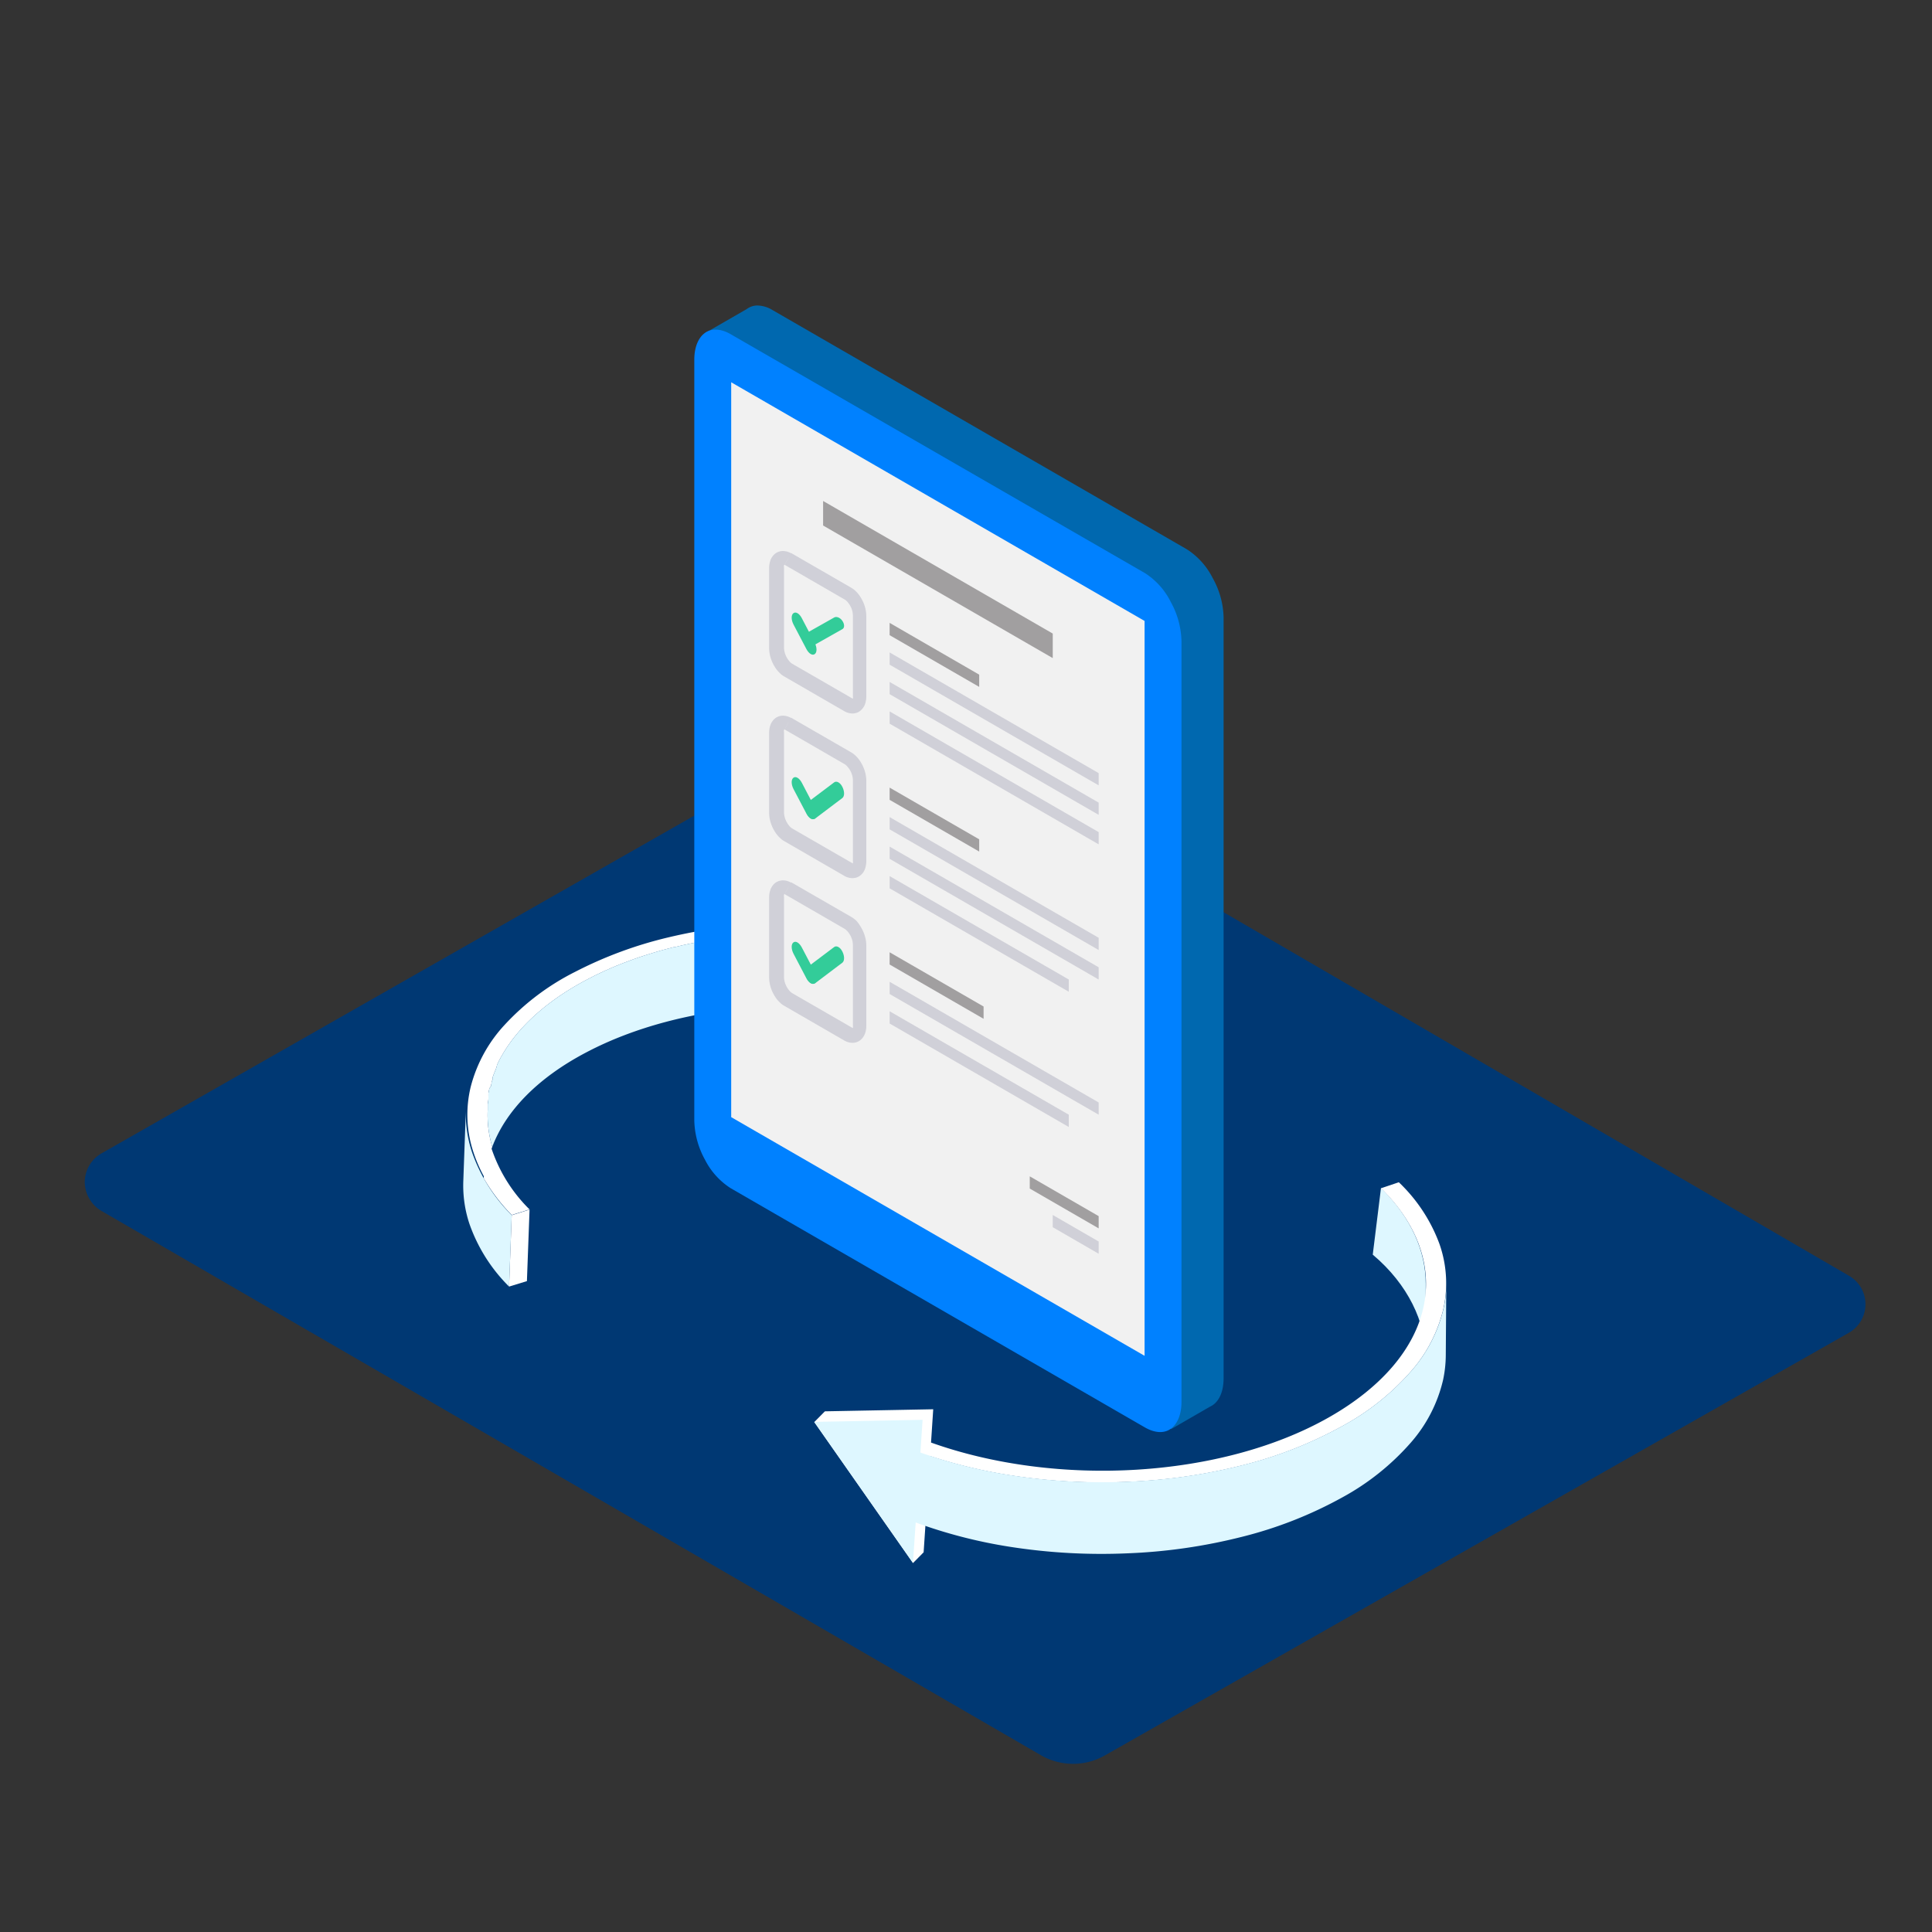 <svg id="Layer_1" data-name="Layer 1" xmlns="http://www.w3.org/2000/svg" viewBox="0 0 300 300"><rect x="0" y="0" width="300" height="300" fill="#333333" stroke="none"/><defs><style>.cls-1{fill:#003873;}.cls-2{isolation:isolate;}.cls-3{fill:#fff;}.cls-4{fill:#def7ff;}.cls-5{fill:#0068af;}.cls-10,.cls-5,.cls-6,.cls-7,.cls-8,.cls-9{fill-rule:evenodd;}.cls-6{fill:#0081ff;}.cls-7{fill:#f1f1f1;}.cls-8{fill:#a19fa0;}.cls-11,.cls-9{fill:#d0d0d8;}.cls-10{fill:#3c9;}</style></defs><path class="cls-1" d="M13.16,183.54a5.17,5.17,0,0,1,2.54-4.41l115.63-65.88a9.75,9.75,0,0,1,9.8,0l146,84.86a5.1,5.1,0,0,1,0,8.82L171.53,272.6a10,10,0,0,1-9.81,0L15.7,188A5.27,5.27,0,0,1,13.16,183.54Z"/><g class="cls-2"><polygon class="cls-3" points="150.63 149.37 150.22 160.46 151.78 158.88 152.19 147.79 150.63 149.37"/><path class="cls-4" d="M72.34,172.35l-.4,11.1a18.87,18.87,0,0,0,.93,6.52,25.59,25.59,0,0,0,6.18,9.81l.41-11.09a25.69,25.69,0,0,1-6.18-9.82A18.81,18.81,0,0,1,72.34,172.35Z"/><polygon class="cls-3" points="79.46 188.69 79.05 199.78 81.82 198.93 82.23 187.83 79.46 188.69"/><path class="cls-3" d="M76.21,178a17.69,17.69,0,0,0-1.1,4.95,28.62,28.62,0,0,0,4.35,5.71l2.77-.86A23.91,23.91,0,0,1,76.21,178Z"/></g><path class="cls-3" d="M166,157.66l-.47,2.12-21.87,5.86-.08-1.21,2-5.41,3.67-10.12-.45-.14-.45-.14-.45-.14-.45-.14-1.37-.39-.46-.13-.92-.24-.46-.12-.93-.22-.36-.09-1-.23-.46-.1-1.41-.29-.48-.09-.47-.09-.47-.08c-1.1-.2-2.21-.37-3.33-.52l-.38-.05-.84-.1-.37,0c-1.06-.13-2.13-.23-3.2-.31l-.48,0-.48,0-.49,0-1.22-.07-.48,0-1.66-.05h-2.4c-.48,0-1,0-1.44,0l-1,0-1.9.09-.48,0-1,.07-.45,0-.47,0-.47,0-.47,0-.47,0-.47,0-.47.06c-1.09.12-2.17.27-3.25.44l-.46.07-.45.08c-.89.15-1.76.31-2.63.49l-.4.08-.5.11-.34.07-1,.24-.38.09-.15,0-.8.21c-.75.19-1.5.4-2.24.62l-.71.22-.51.16-.42.13-.85.28-.42.15-.41.14-1.7.64-1.07.43-.62.26-.64.29c-.27.11-.54.23-.8.36l-.76.36c-.5.24-1,.5-1.5.76-6.37,3.34-10.87,7.49-13.39,12-.07.11-.13.23-.19.34l0,0c-.06.11-.12.22-.17.33l-.14.28h0l-.07.15a1.47,1.47,0,0,0-.1.22l0,.07L77,166l-.15.36-.15.36-.13.36-.09.26a.88.88,0,0,0,0,.15.36.36,0,0,0,0,.09c0,.07,0,.14-.07.22v0c0,.08-.05.16-.08.24a1.54,1.54,0,0,1,0,.17l-.07.25a.83.83,0,0,1,0,.15L76,169h0l-.09.37c0,.1,0,.2-.07.3l0,.17a.5.5,0,0,0,0,.12,1.42,1.42,0,0,0,0,.2c0,.08,0,.17,0,.26l0,.18c0,.3-.08.59-.11.88,0,.07,0,.13,0,.2s0,.2,0,.3,0,.24,0,.36a17.14,17.14,0,0,0,.71,5.74,17.69,17.69,0,0,0-1.1,4.95h0a22.14,22.14,0,0,1-1.82-4.1,18.43,18.43,0,0,1-.43-10.16,22.28,22.28,0,0,1,5.27-9.63,38.27,38.27,0,0,1,10.94-8.23,63.3,63.3,0,0,1,14.42-5.34,85.25,85.25,0,0,1,16.21-2.25,92.86,92.86,0,0,1,16.67.78,83.88,83.88,0,0,1,13.57,3l2.16-6Z"/><path class="cls-4" d="M75.1,183l0,.58,0-.57Z"/><path class="cls-4" d="M151.62,143.2,149.57,149l-.32-.11-.45-.14-.45-.14-.45-.14-.45-.14c-.46-.13-.91-.27-1.37-.39l-.46-.13-.92-.24-.46-.12-.93-.22-.36-.09-1-.23-.46-.1-1.41-.29-.48-.09-.47-.09-.47-.08c-1.1-.2-2.21-.37-3.33-.52l-.38-.05-.84-.1-.37,0c-1.06-.13-2.13-.23-3.2-.31l-.48,0-.48,0-.49,0-1.22-.07-.48,0-1.66-.05h-2.4c-.48,0-1,0-1.44,0l-1,0-1.9.09-.48,0-1,.07-.45,0-.47,0-.47,0-.47,0-.47,0-.47,0-.47.06c-1.09.12-2.17.27-3.25.44l-.46.07-.45.08c-.89.15-1.76.31-2.63.49l-.4.08-.5.11-.34.07-1,.24-.38.09-.15,0-.8.21c-.75.19-1.5.4-2.24.62l-.71.22-.51.16-.42.13-.85.28-.42.15-.41.14-1.7.64-1.07.43-.62.26-.64.29c-.27.11-.54.23-.8.36l-.76.36c-.5.24-1,.5-1.5.76-6.37,3.34-10.87,7.49-13.39,12-.07.11-.13.23-.19.34l0,0c-.06.11-.12.22-.17.33l-.14.28h0l-.07.15a1.47,1.47,0,0,0-.1.22l0,.07L77,166l-.15.36-.15.36-.13.36-.09.26a.88.88,0,0,0,0,.15.36.36,0,0,0,0,.09c0,.07,0,.14-.07.22v0c0,.08-.05.16-.08.24a1.54,1.54,0,0,1,0,.17l-.07.25a.83.83,0,0,1,0,.15L76,169h0l-.09.37c0,.1,0,.2-.07.3l0,.17a.5.5,0,0,0,0,.12,1.42,1.42,0,0,0,0,.2c0,.08,0,.17,0,.26l0,.18c0,.3-.08.59-.11.88,0,.07,0,.13,0,.2s0,.2,0,.3,0,.24,0,.36a17.14,17.14,0,0,0,.71,5.74c2.09-5.54,7-10.69,14.64-14.69,14.86-7.81,36.29-9.41,54.73-4.32l.41.11-2.3,6.51,21.87-5.86Z"/><path class="cls-5" d="M117.49,47.44a4.64,4.64,0,0,1,2.47.71l64.33,37.14a11.33,11.33,0,0,1,4,4.44A13.13,13.13,0,0,1,190,95.81V214c0,2-.63,3.45-1.66,4.17a2.38,2.38,0,0,1-.41.23l-6.08,3.51-3-7.13-58.83-34a11.41,11.41,0,0,1-4-4.44,13.13,13.13,0,0,1-1.66-6.08V63.05l-4.83-11.36L115.94,48A2.79,2.79,0,0,1,117.49,47.44Z"/><path class="cls-6" d="M177.8,89,113.47,51.9c-1.57-.91-3-.92-4-.21s-1.66,2.16-1.66,4.16V174a13.17,13.17,0,0,0,1.66,6.08,11.31,11.31,0,0,0,4,4.43l64.33,37.15c1.58.9,3,.92,4,.2s1.66-2.16,1.66-4.16V99.55a13.13,13.13,0,0,0-1.66-6.07A11.26,11.26,0,0,0,177.8,89Z"/><polygon class="cls-7" points="113.54 59.36 177.73 96.42 177.73 210.53 113.54 173.47 113.54 59.36"/><polygon class="cls-8" points="127.81 77.79 163.47 98.38 163.47 102.19 127.81 81.6 127.81 77.79"/><polygon class="cls-9" points="138.14 101.31 170.6 120.05 170.6 121.95 138.14 103.21 138.14 101.31"/><polygon class="cls-8" points="138.14 96.72 152.05 104.76 152.05 106.66 138.14 98.63 138.14 96.72"/><polygon class="cls-9" points="138.14 105.89 170.6 124.63 170.6 126.53 138.14 107.79 138.14 105.89"/><polygon class="cls-9" points="138.14 110.47 170.6 129.21 170.6 131.11 138.14 112.37 138.14 110.47"/><polygon class="cls-9" points="138.14 126.88 170.6 145.62 170.6 147.52 138.14 128.78 138.14 126.88"/><polygon class="cls-8" points="138.14 122.3 152.05 130.33 152.05 132.23 138.14 124.2 138.14 122.3"/><polygon class="cls-9" points="138.14 131.46 170.6 150.2 170.6 152.1 138.14 133.36 138.14 131.46"/><polygon class="cls-9" points="138.14 136.04 165.96 152.1 165.96 154 138.14 137.94 138.14 136.04"/><polygon class="cls-8" points="138.14 147.87 152.73 156.29 152.73 158.2 138.14 149.77 138.14 147.87"/><polygon class="cls-9" points="138.14 152.45 170.6 171.19 170.6 173.09 138.14 154.35 138.14 152.45"/><polygon class="cls-9" points="138.14 157.03 165.96 173.09 165.96 175 138.14 158.93 138.14 157.03"/><polygon class="cls-9" points="163.47 188.66 170.6 192.78 170.6 194.68 163.47 190.56 163.47 188.66"/><polygon class="cls-8" points="159.9 182.66 170.6 188.84 170.6 190.74 159.9 184.56 159.9 182.66"/><path class="cls-10" d="M124.51,96l2,3.82c.36.7.38,1.48,0,1.75s-.93-.09-1.3-.8l-2-3.81c-.36-.7-.38-1.48,0-1.75S124.14,95.28,124.51,96Z"/><path class="cls-10" d="M125.3,98.27l4.22-2.38c.36-.21.94,0,1.29.53s.34,1.07,0,1.27l-4.21,2.38a1.1,1.1,0,0,1-1.3-.53C124.92,99,124.94,98.47,125.3,98.27Z"/><path class="cls-11" d="M122.35,86.79l-.52.91,9.31,5.38a1.77,1.77,0,0,1,.45.38,3.63,3.63,0,0,1,.62,1,3.15,3.15,0,0,1,.23,1.16v12.42a2.09,2.09,0,0,1,0,.41.38.38,0,0,1-.06.14l0,0,0,0,0,0h0l0,0,0,0,.09.1,0-.12,0,0,.09.1,0-.12,0,.09v-.1h0l0,.09v-.1h-.05l-.15-.07h0l-9.32-5.38h0a1.77,1.77,0,0,1-.45-.38,3.61,3.61,0,0,1-.61-1,3.17,3.17,0,0,1-.24-1.16V88.17a1.47,1.47,0,0,1,0-.41.93.93,0,0,1,.05-.14l0,0v0h0v0l-.08-.1,0,.12a.07.07,0,0,0,0,0l-.08-.1,0,.12,0-.09v.1h0l0-.09v.1h0l.16.07h0l.52-.91.53-.92a2.52,2.52,0,0,0-1.25-.36,2.08,2.08,0,0,0-.95.23,2.14,2.14,0,0,0-.57.46,2.44,2.44,0,0,0-.49.91,3.67,3.67,0,0,0-.15,1.06v12.42a5.3,5.3,0,0,0,.18,1.31,5.93,5.93,0,0,0,.81,1.77,4.37,4.37,0,0,0,.61.74,3.16,3.16,0,0,0,.76.59l9.31,5.38a2.55,2.55,0,0,0,1.26.36,2.08,2.08,0,0,0,.95-.23,2.26,2.26,0,0,0,.56-.46,2.33,2.33,0,0,0,.5-.91,3.67,3.67,0,0,0,.15-1.06V95.66a5.24,5.24,0,0,0-.18-1.31,5.93,5.93,0,0,0-.81-1.77,4.37,4.37,0,0,0-.61-.74,3.61,3.61,0,0,0-.76-.59l-9.32-5.38h0Z"/><path class="cls-10" d="M124.51,121.55l2,3.82c.36.7.38,1.48,0,1.75s-.93-.09-1.3-.8l-2-3.81c-.36-.7-.38-1.48,0-1.75S124.14,120.85,124.51,121.55Z"/><path class="cls-10" d="M125.3,124.67l4.22-3.18c.36-.28.94,0,1.29.71s.34,1.43,0,1.71l-4.21,3.18c-.37.28-.95,0-1.3-.7S124.94,125,125.3,124.67Z"/><path class="cls-11" d="M122.35,112.36l-.52.91,9.31,5.38a1.85,1.85,0,0,1,.45.39,3.44,3.44,0,0,1,.62,1,3.19,3.19,0,0,1,.23,1.16v12.42a2,2,0,0,1,0,.41.38.38,0,0,1-.06.14l0,0,0,0,0,0h0l0,0,0,0,.09.1,0-.12,0,0,.09.1,0-.12,0,.1v-.11h0l0,.1v-.11h-.05l-.15-.07-9.32-5.38h0a1.77,1.77,0,0,1-.45-.38,3.61,3.61,0,0,1-.61-1,3.17,3.17,0,0,1-.24-1.16V113.74a1.35,1.35,0,0,1,0-.4,1.24,1.24,0,0,1,.05-.15l0,0h0l-.08-.1,0,.12a.07.07,0,0,0,0,0l-.08-.1,0,.12,0-.09v.1h0l0-.09v.1h0l.16.07h0l.52-.91.53-.92a2.52,2.52,0,0,0-1.25-.36,2.08,2.08,0,0,0-.95.23,2.14,2.14,0,0,0-.57.46,2.52,2.52,0,0,0-.49.91,3.67,3.67,0,0,0-.15,1.06v12.42a5.24,5.24,0,0,0,.18,1.31,5.93,5.93,0,0,0,.81,1.77,4.37,4.37,0,0,0,.61.74,3.16,3.16,0,0,0,.76.59l9.31,5.38a2.55,2.55,0,0,0,1.26.36,2.08,2.08,0,0,0,.95-.23,2.25,2.25,0,0,0,1.06-1.37,3.67,3.67,0,0,0,.15-1.06V121.23a5.3,5.3,0,0,0-.18-1.31,5.93,5.93,0,0,0-.81-1.77,4.37,4.37,0,0,0-.61-.74,3.61,3.61,0,0,0-.76-.59l-9.32-5.38h0Z"/><path class="cls-10" d="M124.51,147.13l2,3.81c.36.7.38,1.48,0,1.75s-.93-.09-1.3-.79l-2-3.82c-.36-.7-.38-1.48,0-1.75S124.14,146.42,124.51,147.13Z"/><path class="cls-10" d="M125.3,150.24l4.22-3.18c.36-.28.94,0,1.29.71s.34,1.43,0,1.71l-4.21,3.18c-.37.28-.95,0-1.3-.7S124.94,150.52,125.3,150.24Z"/><path class="cls-11" d="M122.35,137.93l-.52.91,9.31,5.38a2.1,2.1,0,0,1,.45.39,3.57,3.57,0,0,1,.62,1,3.19,3.19,0,0,1,.23,1.16v12.42a2,2,0,0,1,0,.41.38.38,0,0,1-.06.14l0,0,0,0,0,0h0l0,0,0,0,.09.1,0-.12,0,0,.09.1,0-.12,0,.1v-.11h0l0,.1v-.11h-.05l-.15-.07-9.32-5.38h0a1.77,1.77,0,0,1-.45-.38,3.61,3.61,0,0,1-.61-1,3.17,3.17,0,0,1-.24-1.16V139.31a1.35,1.35,0,0,1,0-.4l.05-.15,0,0h0l-.08-.09,0,.11s0,0,0,0l-.08-.09,0,.11,0-.09v.1h0l0-.09v.1h0l.16.07h0l.52-.91.53-.92a2.52,2.52,0,0,0-1.25-.36,2,2,0,0,0-.95.24,1.93,1.93,0,0,0-.57.45,2.52,2.52,0,0,0-.49.91,3.72,3.72,0,0,0-.15,1.06v12.42a5.18,5.18,0,0,0,.18,1.31,5.82,5.82,0,0,0,.81,1.77,4.37,4.37,0,0,0,.61.74,3.16,3.16,0,0,0,.76.59l9.31,5.38a2.55,2.55,0,0,0,1.26.36,2,2,0,0,0,.95-.23,2.22,2.22,0,0,0,.56-.45,2.44,2.44,0,0,0,.5-.92,3.62,3.62,0,0,0,.15-1.06V146.8a5.16,5.16,0,0,0-.18-1.3,6,6,0,0,0-.81-1.78A4.8,4.8,0,0,0,133,143a4.41,4.41,0,0,0-.76-.59L122.86,137h0Z"/><g class="cls-2"><path class="cls-4" d="M221.33,210.47l.06-11.11c0-5.09-2.24-10.24-6.95-14.9l-1.28,10.36C218.68,199.46,221.36,205.37,221.33,210.47Z"/><path class="cls-3" d="M223.5,193.11a18.42,18.42,0,0,1,.64,10.07,22.53,22.53,0,0,1-5,9.72,38.62,38.62,0,0,1-10.62,8.5,64.24,64.24,0,0,1-15.66,6.15,86.91,86.91,0,0,1-17.75,2.55,91.91,91.91,0,0,1-18.13-1,79.23,79.23,0,0,1-12.56-3l-1,14.94-1.65,1.67-15.33-21.89,1.65-1.67,16.82-.32-.34,5.17c19.61,7,45.11,5.52,61.72-3.88s19.89-24,8.16-35.61l2.76-.93A25.31,25.31,0,0,1,223.5,193.11Z"/></g><path class="cls-4" d="M224.5,210.49a18.8,18.8,0,0,1-.42,3.79,22.48,22.48,0,0,1-5,9.72,38.77,38.77,0,0,1-10.62,8.5,64.24,64.24,0,0,1-15.66,6.15,85.65,85.65,0,0,1-17.75,2.55,91.82,91.82,0,0,1-18.13-1,77.09,77.09,0,0,1-14.73-3.79l-.43,6.27-15.33-21.89,16.83-.32-.34,5.08A78.37,78.37,0,0,0,157,229.07a91.91,91.91,0,0,0,18.13,1,86.91,86.91,0,0,0,17.75-2.55,64.24,64.24,0,0,0,15.66-6.15,38.62,38.62,0,0,0,10.62-8.5,22.53,22.53,0,0,0,5-9.72,17.47,17.47,0,0,0,.42-3.79Z"/></svg>